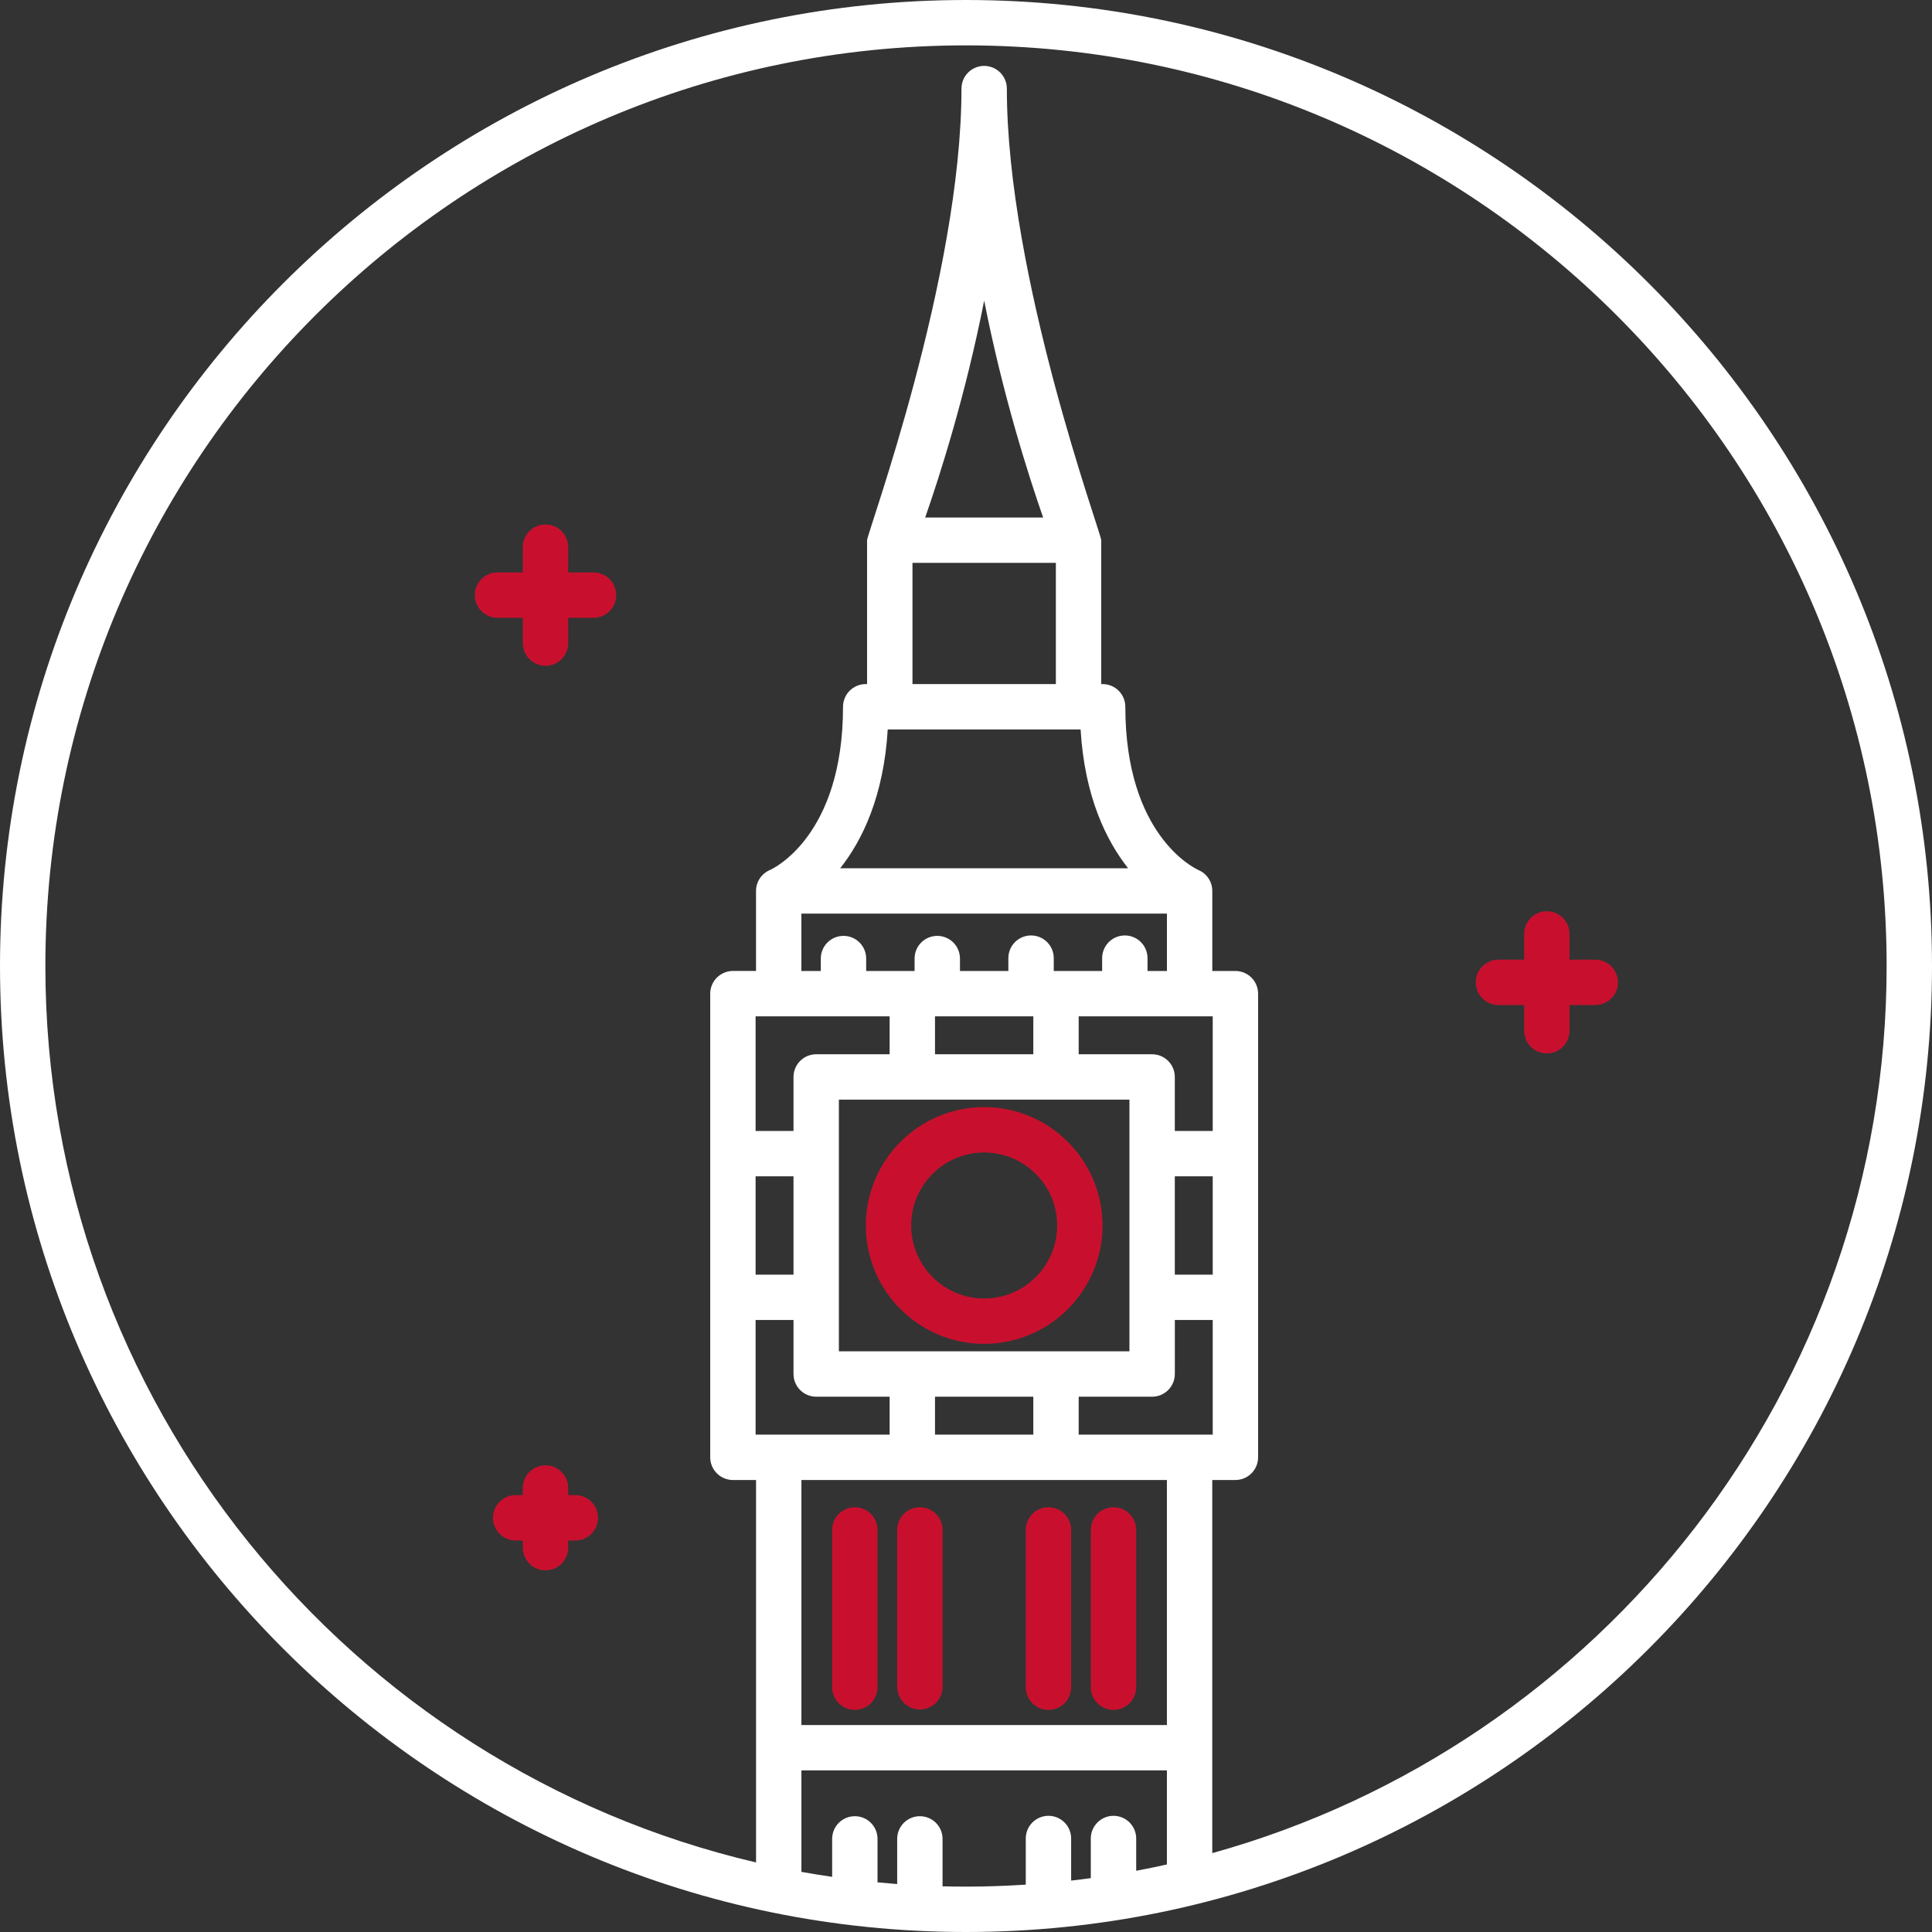 <svg width="64" height="64" viewBox="0 0 64 64" fill="none" xmlns="http://www.w3.org/2000/svg">
<rect x="0" y="0" width="64" height="64" fill="#333333" stroke="none"/>
<g clip-path="url(#clip0_72_420)">
<path d="M32 0C14.355 0 0 14.355 0 32C0 49.645 14.355 64 32 64C49.645 64 64 49.645 64 32C64 14.355 49.645 0 32 0ZM34.977 18.646V22.661H30.227V18.646H34.977ZM30.648 17.143C31.133 15.755 31.983 13.098 32.602 9.959C33.22 13.098 34.071 15.754 34.555 17.143H30.648ZM35.729 24.164H35.796C35.929 26.381 36.639 27.836 37.37 28.762H27.833C28.564 27.836 29.275 26.381 29.407 24.164H35.729ZM38.656 30.265V32.165H38.013V31.74C38.013 31.54 37.934 31.349 37.793 31.208C37.652 31.067 37.461 30.988 37.262 30.988C37.062 30.988 36.871 31.067 36.73 31.208C36.589 31.349 36.51 31.54 36.51 31.74V32.165H34.907V31.74C34.907 31.54 34.827 31.349 34.687 31.208C34.545 31.067 34.354 30.988 34.155 30.988C33.956 30.988 33.764 31.067 33.623 31.208C33.483 31.349 33.403 31.54 33.403 31.74V32.165H31.8V31.74C31.796 31.543 31.716 31.355 31.575 31.217C31.434 31.079 31.245 31.002 31.048 31.002C30.851 31.002 30.662 31.079 30.522 31.217C30.381 31.355 30.3 31.543 30.297 31.74V32.165H28.693V31.74C28.69 31.543 28.609 31.355 28.468 31.217C28.328 31.079 28.139 31.002 27.942 31.002C27.745 31.002 27.555 31.079 27.415 31.217C27.274 31.355 27.194 31.543 27.19 31.74V32.165H26.547V30.265H38.656ZM27.789 44.764V36.427H37.414V44.764H27.789ZM34.23 46.268V47.523H30.973V46.268H34.23ZM30.973 34.924V33.668H34.23V34.924H30.973ZM35.733 46.268H38.166C38.365 46.268 38.556 46.188 38.697 46.047C38.838 45.907 38.918 45.715 38.918 45.516V43.727H40.173V47.523H35.733V46.268ZM38.917 42.224V38.967H40.173V42.224H38.917ZM38.917 37.464V35.675C38.917 35.476 38.838 35.285 38.697 35.144C38.556 35.003 38.365 34.924 38.166 34.924H35.733V33.668H40.173V37.464L38.917 37.464ZM29.47 33.668V34.924H27.038C26.838 34.924 26.647 35.003 26.506 35.144C26.365 35.285 26.286 35.476 26.286 35.675V37.464H25.03V33.668H29.47ZM26.286 38.967V42.224H25.03V38.967H26.286ZM26.286 43.727V45.516C26.286 45.715 26.365 45.907 26.506 46.047C26.647 46.188 26.838 46.268 27.038 46.268H29.47V47.523H25.03V43.727H26.286ZM26.548 49.027H38.655V57.144H26.548V49.027ZM38.655 61.763C38.317 61.839 37.978 61.908 37.638 61.972V60.902C37.638 60.703 37.558 60.512 37.417 60.371C37.276 60.23 37.085 60.151 36.886 60.151C36.687 60.151 36.495 60.23 36.355 60.371C36.214 60.512 36.134 60.703 36.134 60.902V62.215C35.918 62.245 35.701 62.272 35.483 62.297V60.902C35.483 60.703 35.404 60.512 35.263 60.371C35.122 60.23 34.931 60.151 34.732 60.151C34.532 60.151 34.341 60.23 34.2 60.371C34.059 60.512 33.98 60.703 33.98 60.902V62.431C33.325 62.473 32.665 62.497 32 62.497C31.74 62.497 31.482 62.493 31.223 62.487V60.902C31.22 60.705 31.139 60.517 30.998 60.379C30.858 60.241 30.669 60.164 30.472 60.164C30.275 60.164 30.086 60.241 29.945 60.379C29.805 60.517 29.724 60.705 29.72 60.902V62.412C29.503 62.395 29.286 62.376 29.069 62.355V60.902C29.066 60.705 28.985 60.517 28.844 60.379C28.704 60.241 28.515 60.164 28.318 60.164C28.121 60.164 27.931 60.241 27.791 60.379C27.65 60.517 27.57 60.705 27.566 60.902V62.173C27.226 62.124 26.887 62.069 26.548 62.008V58.647H38.655V61.763ZM40.158 61.387V49.027H40.925C41.124 49.027 41.315 48.948 41.456 48.807C41.597 48.666 41.676 48.474 41.676 48.275V32.916C41.676 32.717 41.597 32.526 41.456 32.385C41.315 32.244 41.124 32.165 40.925 32.165H40.159V29.513C40.159 29.366 40.116 29.222 40.035 29.1C39.954 28.977 39.839 28.88 39.703 28.823L39.702 28.822L39.699 28.82C39.563 28.759 37.278 27.664 37.278 23.413C37.278 23.213 37.198 23.022 37.057 22.881C36.916 22.74 36.725 22.661 36.526 22.661H36.48V17.895C36.48 17.669 33.353 9.165 33.353 2.934C33.353 2.735 33.274 2.544 33.133 2.403C32.992 2.262 32.801 2.183 32.602 2.183C32.402 2.183 32.211 2.262 32.07 2.403C31.929 2.544 31.85 2.735 31.85 2.934C31.85 9.165 28.723 17.669 28.723 17.895V22.661H28.678C28.478 22.661 28.287 22.741 28.146 22.881C28.005 23.022 27.926 23.213 27.926 23.413C27.926 27.7 25.599 28.779 25.508 28.819L25.508 28.819C25.371 28.876 25.254 28.972 25.171 29.096C25.088 29.22 25.044 29.365 25.044 29.513V32.164H24.279C24.079 32.164 23.888 32.244 23.747 32.385C23.606 32.526 23.527 32.717 23.527 32.916V48.275C23.527 48.474 23.606 48.666 23.747 48.806C23.888 48.947 24.079 49.027 24.279 49.027H25.045V61.696C11.569 58.541 1.503 46.424 1.503 32C1.503 15.184 15.184 1.503 32 1.503C48.816 1.503 62.497 15.184 62.497 32C62.497 45.991 53.026 57.81 40.158 61.387Z" fill="white"/>
<path d="M32.602 36.674C30.44 36.674 28.681 38.434 28.681 40.596C28.681 42.758 30.439 44.517 32.602 44.517C34.764 44.517 36.523 42.758 36.523 40.596C36.523 38.434 34.764 36.674 32.602 36.674ZM32.602 43.014C31.268 43.014 30.184 41.929 30.184 40.596C30.184 39.262 31.268 38.178 32.602 38.178C33.935 38.178 35.02 39.262 35.02 40.596C35.02 41.929 33.935 43.014 32.602 43.014ZM28.318 49.929C28.118 49.929 27.927 50.008 27.786 50.149C27.645 50.29 27.566 50.481 27.566 50.68V55.892C27.566 56.091 27.645 56.282 27.786 56.423C27.927 56.564 28.118 56.643 28.318 56.643C28.517 56.643 28.708 56.564 28.849 56.423C28.99 56.282 29.069 56.091 29.069 55.892V50.68C29.069 50.582 29.05 50.484 29.012 50.393C28.974 50.301 28.919 50.219 28.849 50.149C28.779 50.079 28.697 50.024 28.605 49.986C28.514 49.948 28.416 49.929 28.318 49.929ZM30.472 49.929C30.273 49.929 30.082 50.008 29.941 50.149C29.8 50.29 29.721 50.481 29.721 50.68V55.892C29.724 56.088 29.805 56.276 29.946 56.414C30.086 56.552 30.275 56.63 30.472 56.63C30.669 56.63 30.858 56.552 30.999 56.414C31.14 56.276 31.22 56.088 31.224 55.892V50.68C31.224 50.481 31.145 50.29 31.004 50.149C30.863 50.008 30.672 49.929 30.472 49.929ZM34.731 49.929C34.532 49.929 34.341 50.008 34.2 50.149C34.059 50.29 33.98 50.481 33.98 50.68V55.892C33.98 56.091 34.059 56.282 34.2 56.423C34.341 56.564 34.532 56.643 34.731 56.643C34.931 56.643 35.122 56.564 35.263 56.423C35.404 56.282 35.483 56.091 35.483 55.892V50.68C35.483 50.582 35.464 50.484 35.426 50.393C35.388 50.301 35.333 50.219 35.263 50.149C35.193 50.079 35.11 50.024 35.019 49.986C34.928 49.948 34.83 49.929 34.731 49.929ZM36.886 49.929C36.687 49.929 36.495 50.008 36.355 50.149C36.214 50.29 36.134 50.481 36.134 50.68V55.892C36.134 56.091 36.214 56.282 36.355 56.423C36.495 56.564 36.687 56.643 36.886 56.643C37.085 56.643 37.277 56.564 37.417 56.423C37.559 56.282 37.638 56.091 37.638 55.892V50.68C37.638 50.481 37.559 50.29 37.417 50.149C37.277 50.008 37.085 49.929 36.886 49.929ZM19.674 18.962H18.822V18.111C18.819 17.914 18.738 17.726 18.597 17.588C18.457 17.45 18.268 17.373 18.071 17.373C17.874 17.373 17.684 17.45 17.544 17.588C17.403 17.726 17.323 17.914 17.319 18.111V18.962H16.467C16.27 18.966 16.082 19.047 15.944 19.187C15.806 19.328 15.729 19.517 15.729 19.714C15.729 19.911 15.806 20.1 15.944 20.241C16.082 20.381 16.27 20.462 16.467 20.466H17.319V21.318C17.323 21.515 17.403 21.702 17.544 21.84C17.684 21.978 17.874 22.056 18.071 22.056C18.268 22.056 18.457 21.978 18.597 21.84C18.738 21.702 18.819 21.515 18.822 21.318V20.466H19.674C19.871 20.462 20.059 20.381 20.197 20.241C20.335 20.1 20.412 19.911 20.412 19.714C20.412 19.517 20.335 19.328 20.197 19.187C20.059 19.047 19.871 18.966 19.674 18.962ZM52.845 31.79H51.993V30.938C51.993 30.739 51.914 30.548 51.773 30.407C51.632 30.266 51.441 30.186 51.242 30.186C51.042 30.186 50.851 30.266 50.71 30.407C50.569 30.548 50.49 30.739 50.49 30.938V31.79H49.638C49.439 31.79 49.248 31.869 49.107 32.01C48.966 32.151 48.886 32.342 48.886 32.542C48.886 32.741 48.966 32.932 49.107 33.073C49.248 33.214 49.439 33.293 49.638 33.293H50.49V34.145C50.49 34.344 50.569 34.536 50.71 34.677C50.851 34.818 51.042 34.897 51.242 34.897C51.441 34.897 51.632 34.818 51.773 34.677C51.914 34.536 51.993 34.344 51.993 34.145V33.293H52.845C53.044 33.293 53.236 33.214 53.377 33.073C53.518 32.932 53.597 32.741 53.597 32.542C53.597 32.342 53.518 32.151 53.377 32.01C53.236 31.869 53.044 31.79 52.845 31.79ZM19.073 49.528H18.822V49.277C18.819 49.08 18.738 48.893 18.597 48.755C18.457 48.617 18.268 48.539 18.071 48.539C17.874 48.539 17.684 48.617 17.544 48.755C17.403 48.893 17.323 49.08 17.319 49.277V49.528H17.068C16.871 49.532 16.684 49.612 16.546 49.753C16.408 49.894 16.33 50.083 16.33 50.28C16.33 50.477 16.408 50.666 16.546 50.806C16.684 50.947 16.871 51.028 17.068 51.031H17.319V51.282C17.323 51.479 17.403 51.666 17.544 51.804C17.684 51.943 17.874 52.02 18.071 52.02C18.268 52.02 18.457 51.943 18.597 51.804C18.738 51.666 18.819 51.479 18.822 51.282V51.031H19.073C19.27 51.028 19.458 50.947 19.596 50.806C19.734 50.666 19.811 50.477 19.811 50.28C19.811 50.083 19.734 49.894 19.596 49.753C19.458 49.612 19.27 49.532 19.073 49.528Z" fill="#C8102E"/>
</g>
<defs>
<clipPath id="clip0_72_420">
<rect width="64" height="64" fill="white"/>
</clipPath>
</defs>
</svg>

